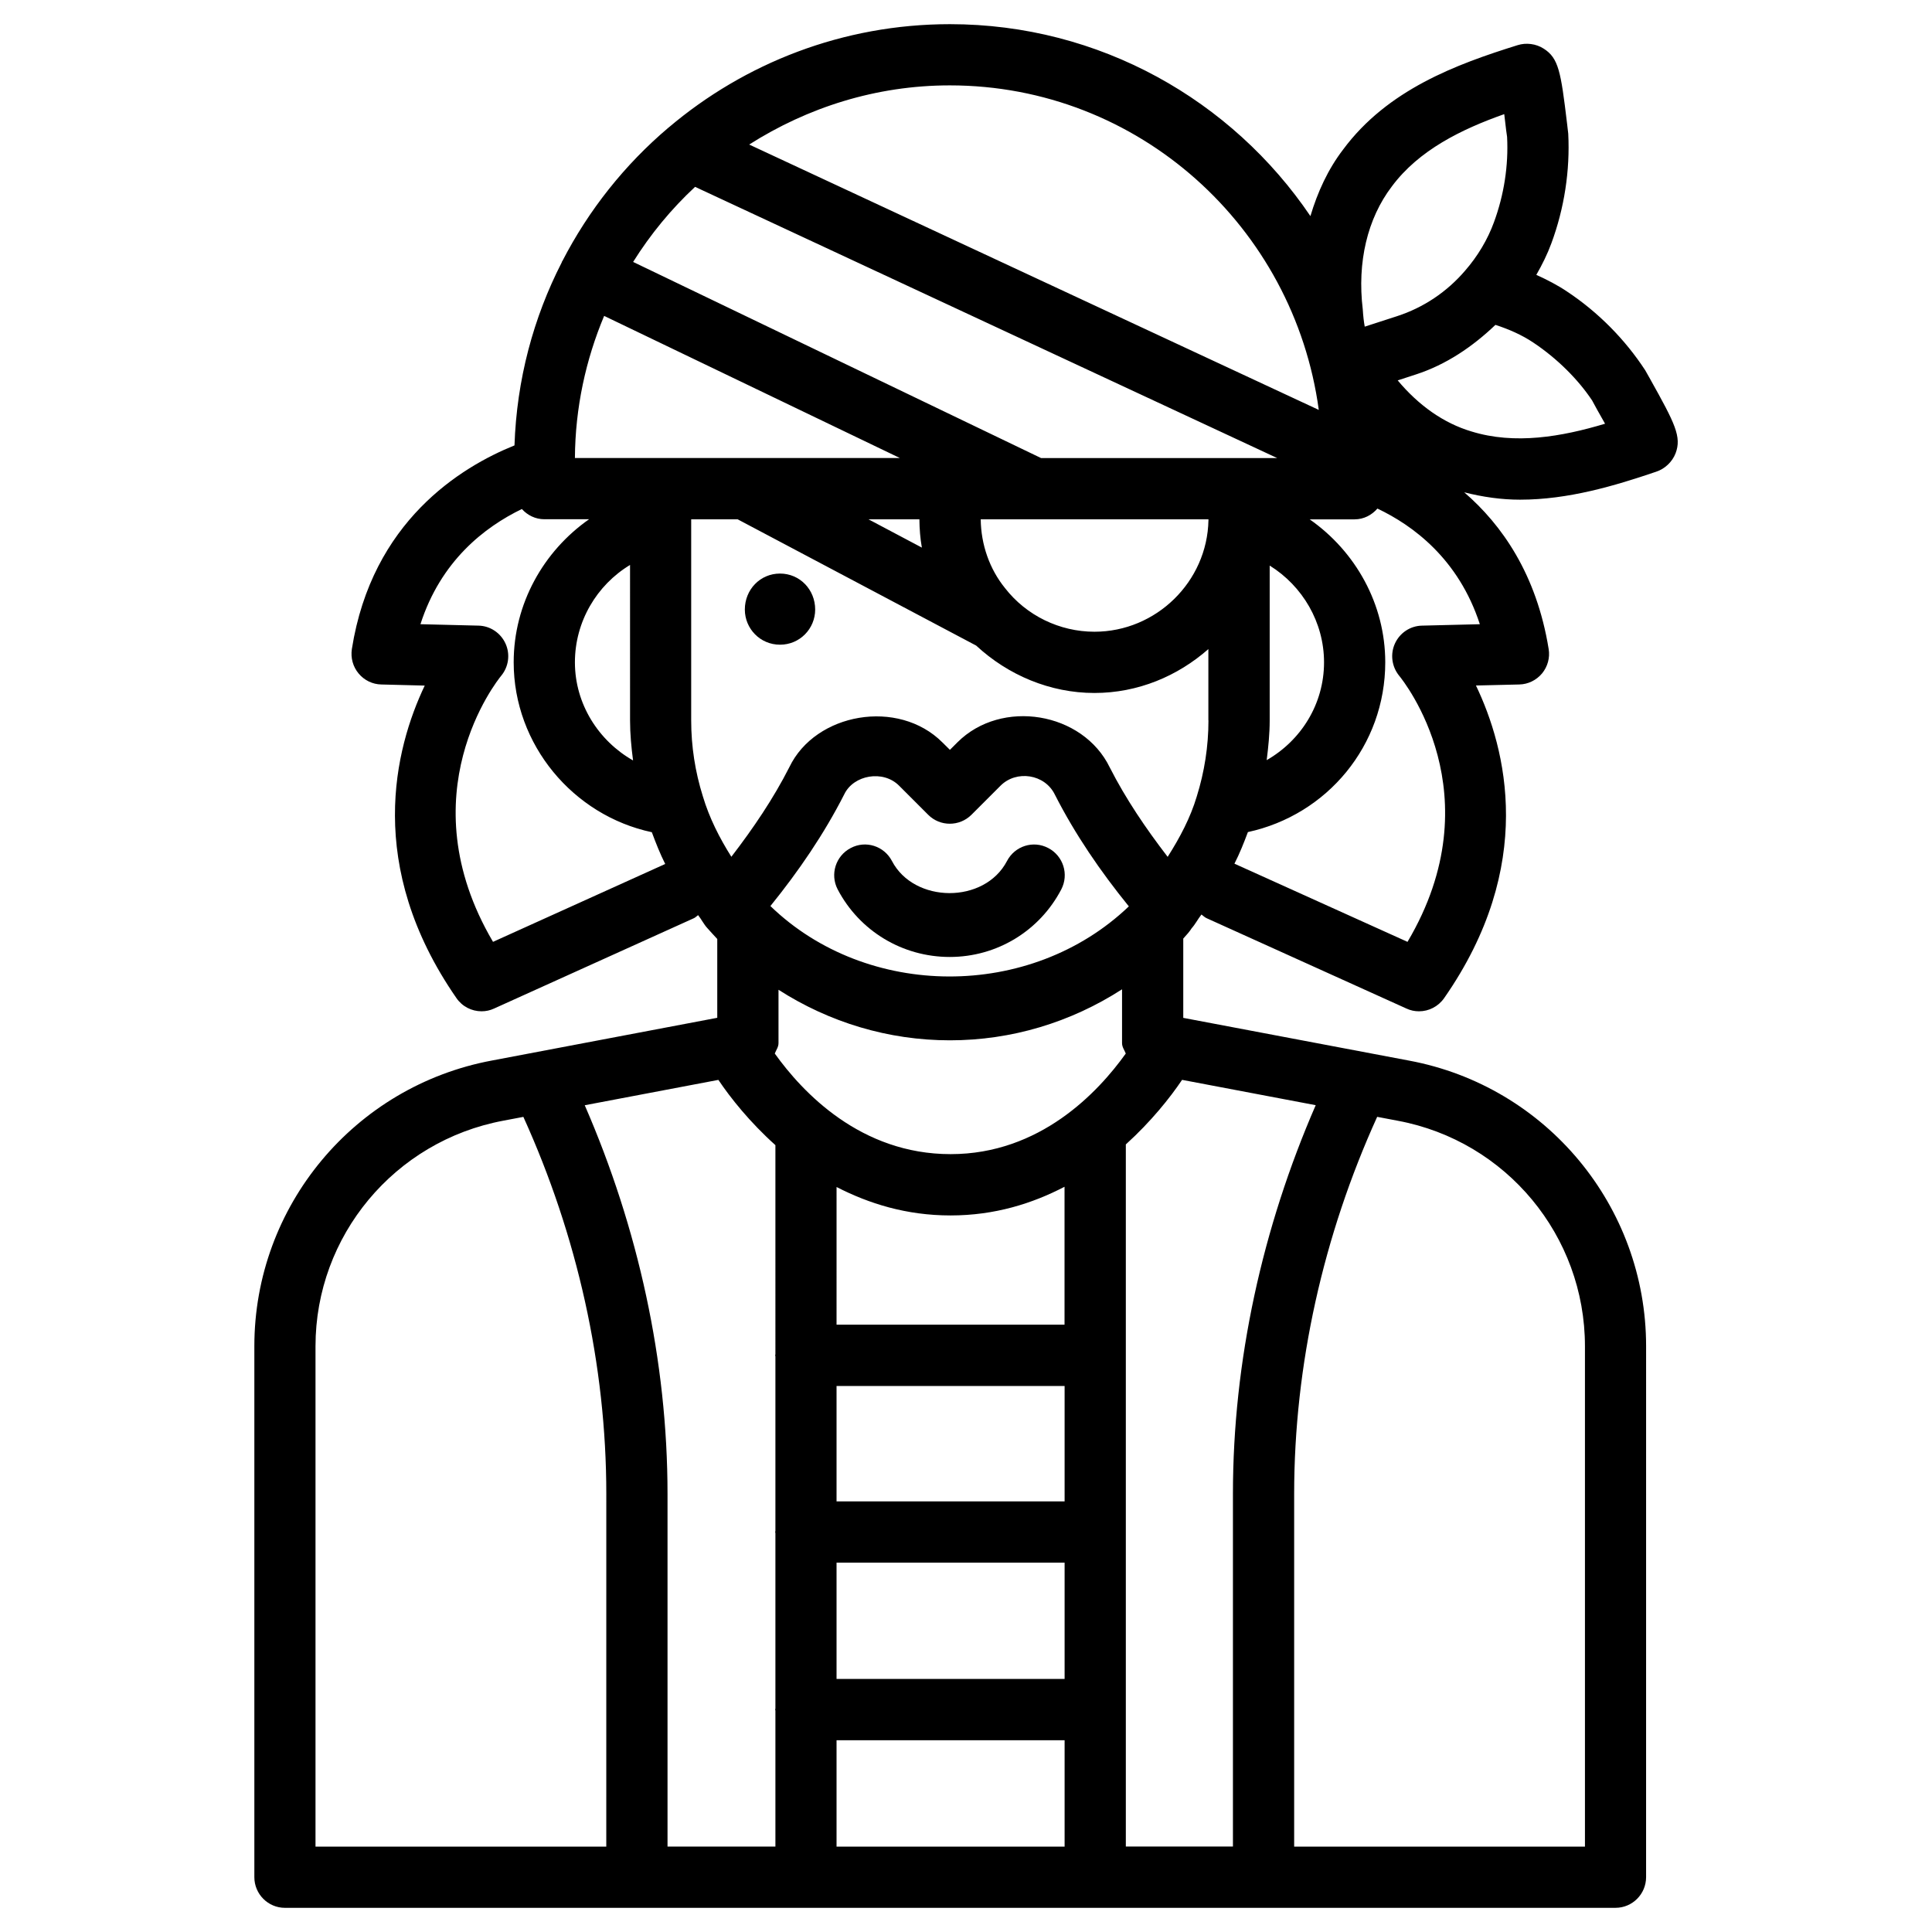 <?xml version="1.0" encoding="UTF-8"?>
<!-- Uploaded to: SVG Repo, www.svgrepo.com, Generator: SVG Repo Mixer Tools -->
<svg fill="#000000" width="800px" height="800px" version="1.1" viewBox="144 144 512 512" xmlns="http://www.w3.org/2000/svg">
 <g>
  <path d="m581.39 244.59-1.387-2.457c-5.352-8.207-12.512-15.43-20.676-20.844-2.539-1.723-5.332-3.148-8.188-4.449 1.555-2.707 2.938-5.5 3.988-8.355 3.422-9.238 4.977-19.293 4.473-29.074-0.02-0.336-0.293-2.562-0.336-2.875-1.617-13.477-2.203-17.129-6.172-19.648-2.016-1.301-4.641-1.637-6.906-0.922-16.207 5.059-34.488 11.777-46.266 27.688-3.969 5.184-6.738 11.211-8.648 17.613-20.762-30.668-55.84-50.863-95.535-50.863-28.383 0-54.391 10.328-74.523 27.375-0.043 0.016-0.082 0.059-0.105 0.078-11.543 9.785-21.098 21.789-28.086 35.352-0.02 0.043-0.086 0.086-0.105 0.125-0.043 0.062-0.02 0.129-0.043 0.191-7.516 14.652-11.945 31.09-12.531 48.512-14.234 5.731-37.766 20.152-43.098 53.969-0.355 2.332 0.293 4.684 1.785 6.469 1.492 1.805 3.695 2.875 6.023 2.918l11.504 0.293c-7.934 16.668-15.91 47.734 8.398 82.812 1.555 2.266 4.074 3.504 6.656 3.504 1.133 0 2.266-0.23 3.336-0.734l52.922-23.93c0.441-0.188 0.734-0.547 1.133-0.82 0.859 1.07 1.492 2.394 2.414 3.402 0.84 0.965 1.785 1.953 2.664 2.918v20.887l-59.68 11.316c-36.504 6.801-62.996 38.625-62.996 75.699v140.73c0 4.473 3.633 8.125 8.102 8.125l352.62-0.004c4.473 0 8.102-3.652 8.102-8.125l0.004-140.71c0-37.051-26.406-68.875-62.766-75.676l-59.891-11.336v-21.012c0.945-1.027 1.762-1.973 2.203-2.707 1.008-1.113 1.68-2.5 2.625-3.672 0.461 0.336 0.84 0.754 1.387 0.988l52.922 23.93c1.07 0.504 2.203 0.734 3.336 0.734 2.582 0 5.082-1.238 6.656-3.484 24.477-35.098 16.438-66.145 8.438-82.855l11.461-0.273c2.332-0.043 4.535-1.113 6.047-2.918 1.492-1.805 2.141-4.176 1.762-6.465-3.211-19.859-12.426-32.957-22.379-41.543 4.953 1.258 9.91 1.953 14.777 1.953 12.805 0 25.105-3.672 36.086-7.41 2.309-0.754 4.262-2.602 5.144-4.871 1.656-4.371-0.148-7.898-6.656-19.551zm-68.539-51.18c7.16-9.637 18.453-15.156 29.789-19.164 0.188 1.574 0.355 3.086 0.504 4.242l0.25 1.785c0.398 7.598-0.82 15.406-3.484 22.629-1.66 4.555-4.281 8.965-7.641 12.824-4.809 5.625-11.043 9.805-18.055 12.07l-8.543 2.769c-0.25-1.344-0.418-2.856-0.523-4.578-1.512-12.508 1.219-24.055 7.703-32.578zm-117.14-26.785c50.109 0 91.211 37.574 97.781 86.004l-150.95-70.324c15.43-9.801 33.586-15.68 53.172-15.68zm-67.508 26.891 154.27 71.875h-62.578l-108.11-51.977c4.598-7.344 10.098-14.02 16.418-19.898zm166.68 126c0 11.105-6.129 20.738-15.199 25.926 0.441-3.484 0.797-6.992 0.797-10.516v-41.043c8.715 5.418 14.402 15.031 14.402 25.633zm-106.58-30.398-14.148-7.496h13.496c0.023 2.523 0.211 5.019 0.652 7.496zm-84.199-61.402 78.363 37.66h-40.324-0.25-45.535c0.086-13.348 2.879-26.051 7.746-37.66zm7.664 117.81c-9.133-5.184-15.41-14.945-15.41-26.008 0-10.77 5.773-20.469 14.609-25.801l0.004 41.207c0 3.57 0.336 7.098 0.797 10.602zm-37.113 48.074c-22.984-39.047 1.09-69.211 2.184-70.535 1.973-2.394 2.414-5.731 1.113-8.543-1.281-2.793-4.055-4.66-7.141-4.723l-15.387-0.379c5.375-16.73 16.941-25.715 26.871-30.523 1.492 1.637 3.57 2.707 5.961 2.707h11.859c-12.113 8.484-19.984 22.422-19.984 37.914 0 21.852 15.766 40.598 36.609 45.027 1.07 2.875 2.184 5.711 3.547 8.418zm30.016 239.77h-77.059v-132.61c0-29.242 20.93-54.371 49.773-59.766l5.312-1.008c14.234 31.363 21.98 65.707 21.98 99.922zm44.82-130.49c0 0.105-0.062 0.188-0.062 0.293s0.062 0.188 0.062 0.293v46.246c0 0.105-0.062 0.188-0.062 0.293 0 0.105 0.062 0.188 0.062 0.293v46.457c0 0.105-0.062 0.188-0.062 0.293s0.062 0.188 0.062 0.293v36.023l-28.59 0.004v-93.457c0-35.203-7.789-70.492-21.938-103.01l35.414-6.719c3.234 4.809 8.312 11.188 15.113 17.297zm76.641 130.49h-60.438v-28.191h60.438zm0-44.441h-60.438v-30.816h60.438zm0-47.043h-60.438v-30.586h60.438zm0-46.832h-60.438l0.004-36.484c8.543 4.387 18.473 7.535 30.207 7.535s21.684-3.168 30.207-7.598v36.547zm-30.207-45.195c-23.867 0-39.234-16.375-46.602-26.66 0.355-0.922 0.988-1.699 0.988-2.75v-14.148c13.496 8.648 29.117 13.395 45.426 13.395 16.312 0 32.012-4.746 45.617-13.52v14.273c0 1.027 0.629 1.828 0.988 2.75-7.371 10.305-22.738 26.66-46.418 26.66zm-47.758-65.746c7.473-9.238 14.191-19.039 19.586-29.641 2.457-5.102 10.285-6.527 14.527-2.246l7.703 7.703c3.168 3.168 8.293 3.148 11.461 0l7.703-7.703c4.199-4.219 11.754-3.129 14.422 2.394 5.352 10.516 12.07 20.32 19.586 29.578-26.09 24.934-69.441 24.641-94.988-0.086zm166.3 56.906c28.719 5.375 49.562 30.5 49.562 59.742v132.61h-77.062v-93.457c0-34.195 7.746-68.559 22-99.941zm-21.789-4.133c-14.148 32.516-21.938 67.824-21.938 103.01v93.457h-28.383v-186.07c6.676-6.047 11.715-12.363 14.906-17.109zm-28.426-101.96c0 6.824-1.051 13.602-3.106 20.172-1.66 5.562-4.43 10.832-7.703 15.977-5.793-7.535-11.105-15.367-15.324-23.656-7.137-14.777-28.738-18.348-40.41-6.676l-1.973 1.973-1.973-1.953c-11.715-11.734-33.652-7.852-40.559 6.508-4.262 8.398-9.594 16.246-15.387 23.785-3.106-4.934-5.816-10.203-7.559-16.039-2.035-6.484-3.086-13.246-3.086-20.09v-53.297h12.324l63.207 33.461c8.438 7.828 19.586 12.555 31.32 12.555 11.523 0 22.043-4.449 30.207-11.629v18.91zm0-53.066c-0.312 16.309-13.875 29.555-30.207 29.555-9.238 0-18.055-4.281-23.723-11.586-4.094-5.059-6.34-11.523-6.422-18.199h60.352zm71.922 27.562-15.344 0.379c-3.106 0.062-5.879 1.93-7.16 4.746-1.281 2.812-0.84 6.129 1.133 8.543 1.09 1.324 25.336 31.469 2.203 70.512l-45.867-20.719c1.387-2.707 2.5-5.519 3.57-8.375 21.035-4.555 36.398-22.965 36.398-44.984 0-15.43-7.871-29.391-20.027-37.891h11.902c2.434 0 4.555-1.133 6.047-2.856 9.383 4.445 21.516 13.324 27.145 30.645zm-2.269-51.094c-7.305-2.184-13.938-6.863-19.5-13.52l4.828-1.574c8.02-2.602 15.008-7.348 21.074-13.141 3.547 1.156 6.969 2.644 10.012 4.68 6.383 4.242 11.945 9.844 15.617 15.367l1.301 2.394c0.566 1.027 1.344 2.352 2.121 3.758-11.48 3.441-23.906 5.625-35.453 2.035z"/>
  <path d="m350.71 296c-5.269 0-9.32 4.262-9.32 9.531 0 5.059 4.051 9.32 9.32 9.32 5.269 0 9.32-4.262 9.32-9.32 0-5.269-4.055-9.531-9.32-9.531z"/>
  <path d="m425.25 379.7c2.078-3.988 0.523-8.879-3.441-10.957-4.008-2.121-8.879-0.523-10.938 3.422-5.961 11.441-24.625 11.273-30.5 0-2.078-3.969-6.949-5.543-10.938-3.422-3.969 2.078-5.519 6.969-3.441 10.957 5.773 11.02 17.152 17.906 29.703 17.906 12.465 0 23.781-6.863 29.555-17.906z"/>
 </g>
</svg>